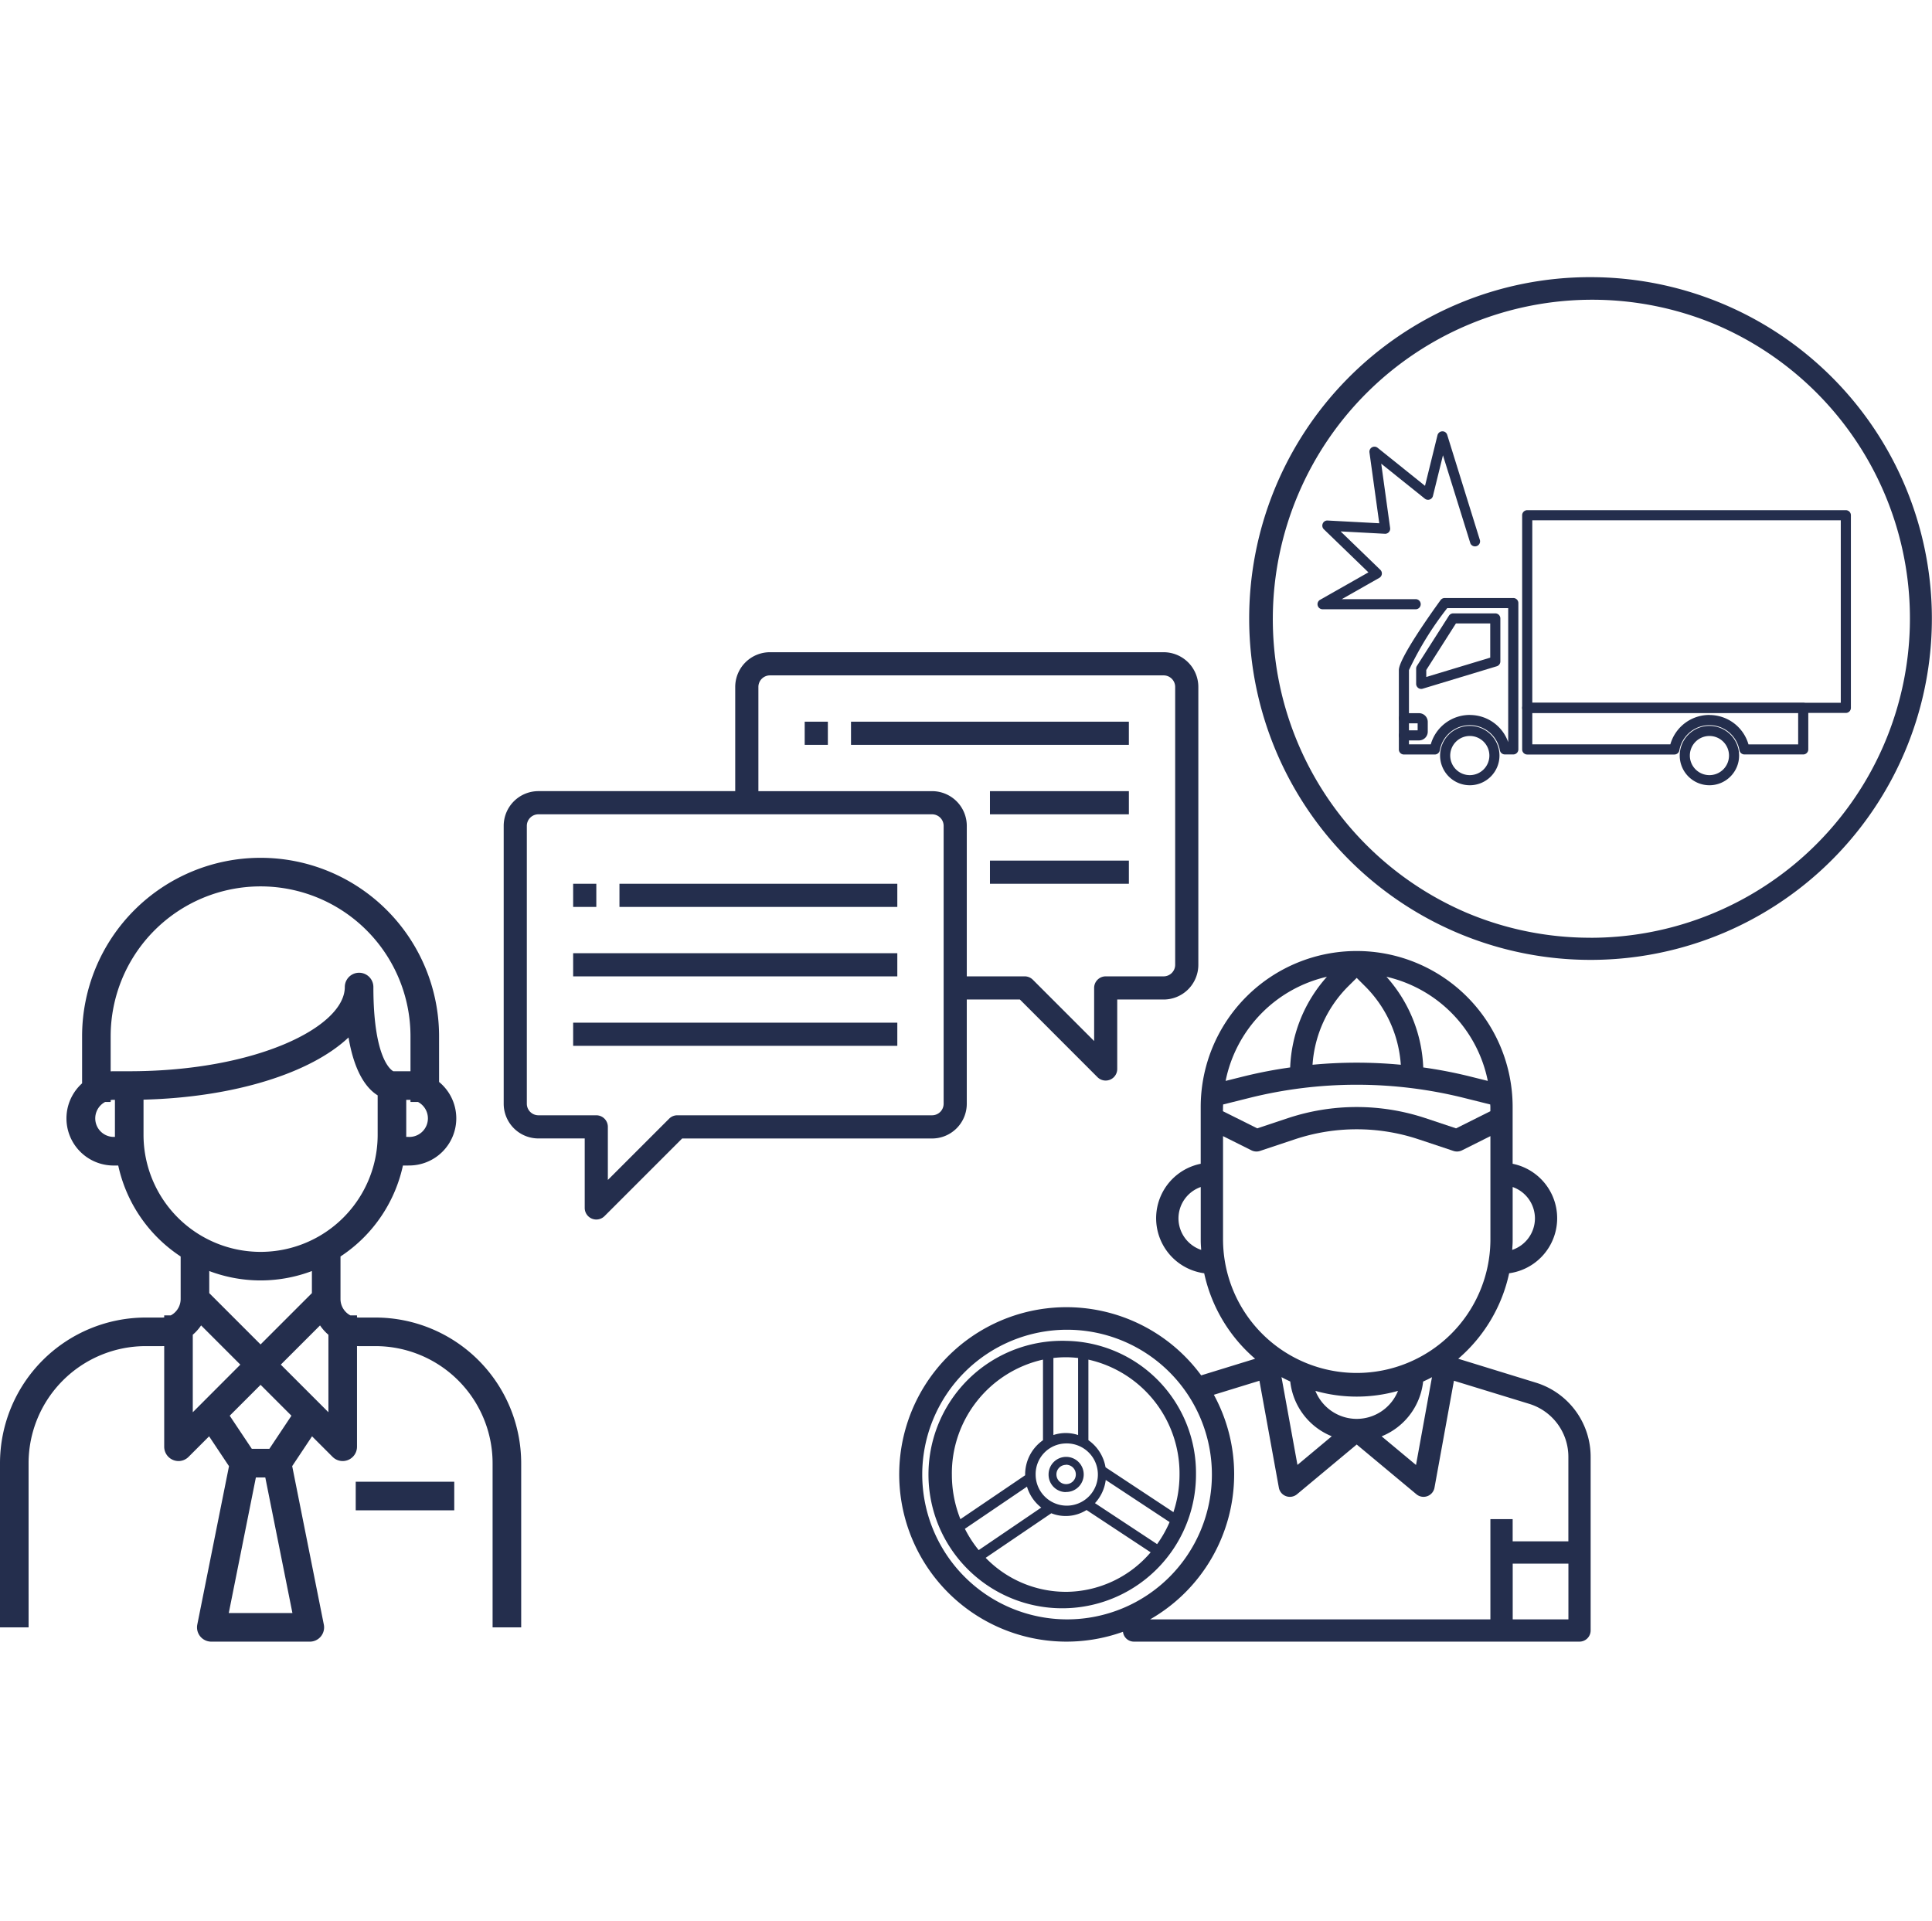 <svg xmlns="http://www.w3.org/2000/svg" xmlns:xlink="http://www.w3.org/1999/xlink" width="140.803" height="140" viewBox="0 0 140.803 140">
  <defs>
    <clipPath id="clip-path">
      <rect id="長方形_3327" data-name="長方形 3327" width="38.872" height="25.796" transform="translate(0 0)" fill="#242e4d"/>
    </clipPath>
  </defs>
  <g id="ico_sec1_3" transform="translate(-6480 -1530.999)">
    <rect id="長方形_1664" data-name="長方形 1664" width="140" height="140" transform="translate(6480 1530.999)" fill="none"/>
    <g id="ico" transform="translate(6550 1601.326)">
      <g id="ico-2" data-name="ico" transform="translate(-70 -49.326)">
        <g id="ico-3" data-name="ico">
          <path id="パス_11448" data-name="パス 11448" d="M37.984,87.713H35.9V75.746a8.542,8.542,0,0,0-8.533-8.531h-1.2a3.441,3.441,0,0,1-3.436-3.436v-3.59h2.084v3.59a1.354,1.354,0,0,0,1.352,1.353h1.2A10.628,10.628,0,0,1,37.984,75.746Zm-35.9,0H0V75.746A10.627,10.627,0,0,1,10.614,65.132h1.2a1.354,1.354,0,0,0,1.352-1.353v-3.59h2.084v3.59a3.441,3.441,0,0,1-3.436,3.436h-1.2a8.54,8.54,0,0,0-8.531,8.531ZM18.99,62.427A10.627,10.627,0,0,1,8.376,51.812V48.221A1.041,1.041,0,0,1,9.417,47.18c9.26,0,15.712-3.236,15.712-6.138a1.041,1.041,0,1,1,2.083,0c0,5.559,1.462,6.145,1.475,6.149a.935.935,0,0,1,.92,1.031v3.591A10.628,10.628,0,0,1,18.99,62.427ZM10.46,49.251v2.562a8.532,8.532,0,0,0,17.064,0V48.937c-.751-.462-1.676-1.574-2.124-4.22C22.668,47.3,17.1,49.081,10.46,49.251Zm19.3,4.8h-1.2V51.966h1.2a1.352,1.352,0,1,0,0-2.7h-1.2V47.18h1.2a3.435,3.435,0,1,1,0,6.869Zm-20.345,0H8.22a3.435,3.435,0,0,1,0-6.869h1.2v2.083H8.22a1.352,1.352,0,0,0,0,2.7h1.2ZM32,49.418H29.916V44.632a10.925,10.925,0,1,0-21.851,0v4.786H5.983V44.632a13.008,13.008,0,1,1,26.016,0ZM20.189,76.787H17.795a1.045,1.045,0,0,1-.867-.463l-2.393-3.591,1.733-1.155L18.352,74.7h1.28l2.083-3.127,1.733,1.155-2.392,3.591A1.041,1.041,0,0,1,20.189,76.787Zm-1.2-7.18a1.038,1.038,0,0,1-.736-.305l-4.786-4.786,1.474-1.474,4.049,4.05,4.05-4.05,1.474,1.474L19.728,69.3A1.039,1.039,0,0,1,18.99,69.607Zm5.986,5.984a1.044,1.044,0,0,1-.737-.305L18.254,69.3l1.474-1.474,4.207,4.207v-7.06h2.083V74.55a1.044,1.044,0,0,1-1.041,1.041Zm-11.967,0a1.044,1.044,0,0,1-1.041-1.041V64.975H14.05v7.06l4.2-4.207L19.728,69.3l-5.983,5.984A1.041,1.041,0,0,1,13.009,75.592Zm9.573,13.163H15.4a1.04,1.04,0,0,1-1.021-1.245l2.395-11.967a1.041,1.041,0,0,1,1.021-.838h2.395a1.042,1.042,0,0,1,1.021.838L23.6,87.51a1.04,1.04,0,0,1-1.021,1.245Zm-5.909-2.083h4.64l-1.978-9.885h-.685Zm16.434-7.49H25.925V77.1h7.181Z" transform="translate(0 9.898)" fill="#242e4d"/>
          <g id="Speech-Bubble" transform="translate(36.709 26.537)">
            <path id="パス_11449" data-name="パス 11449" d="M75.52,20.428H46.832A2.531,2.531,0,0,0,44.3,22.959v7.594H29.957a2.531,2.531,0,0,0-2.531,2.531V53.336a2.531,2.531,0,0,0,2.531,2.531h3.374v5.062a.845.845,0,0,0,1.442.6l5.659-5.659H58.644a2.531,2.531,0,0,0,2.531-2.531V45.741h3.87L70.7,51.4a.843.843,0,0,0,1.44-.6V45.741H75.52a2.531,2.531,0,0,0,2.531-2.531V22.959A2.531,2.531,0,0,0,75.52,20.428ZM59.489,53.336a.844.844,0,0,1-.845.843H40.083a.838.838,0,0,0-.6.248l-4.466,4.465v-3.87a.843.843,0,0,0-.843-.843H29.957a.844.844,0,0,1-.845-.843V33.085a.844.844,0,0,1,.845-.843H58.644a.844.844,0,0,1,.845.843ZM76.363,43.21a.843.843,0,0,1-.843.843H71.3a.843.843,0,0,0-.843.845v3.87L65.991,44.3a.844.844,0,0,0-.6-.248H61.176V33.085a2.531,2.531,0,0,0-2.531-2.531H45.988V22.959a.844.844,0,0,1,.845-.843H75.52a.843.843,0,0,1,.843.843Z" transform="translate(-27.426 -20.428)" fill="#242e4d"/>
            <rect id="長方形_2289" data-name="長方形 2289" width="1.688" height="1.688" transform="translate(5.062 16.876)" fill="#242e4d"/>
            <rect id="長方形_2290" data-name="長方形 2290" width="20.25" height="1.688" transform="translate(8.437 16.876)" fill="#242e4d"/>
            <rect id="長方形_2291" data-name="長方形 2291" width="23.625" height="1.688" transform="translate(5.062 21.938)" fill="#242e4d"/>
            <rect id="長方形_2292" data-name="長方形 2292" width="23.625" height="1.688" transform="translate(5.062 27.001)" fill="#242e4d"/>
            <rect id="長方形_2293" data-name="長方形 2293" width="20.25" height="1.688" transform="translate(25.312 5.063)" fill="#242e4d"/>
            <rect id="長方形_2294" data-name="長方形 2294" width="10.125" height="1.688" transform="translate(35.438 10.126)" fill="#242e4d"/>
            <rect id="長方形_2295" data-name="長方形 2295" width="10.125" height="1.688" transform="translate(35.438 15.188)" fill="#242e4d"/>
            <rect id="長方形_2296" data-name="長方形 2296" width="1.688" height="1.688" transform="translate(21.937 5.063)" fill="#242e4d"/>
          </g>
          <g id="グループ_4763" data-name="グループ 4763" transform="translate(65.588 48.315)">
            <path id="パス_11450" data-name="パス 11450" d="M95.328,68.153,89.69,66.417A11.366,11.366,0,0,0,93.4,60.186a4.049,4.049,0,0,0,.254-7.98V48.065a11.366,11.366,0,1,0-22.733,0v4.141a4.049,4.049,0,0,0,.254,7.981,11.37,11.37,0,0,0,3.712,6.231l-3.931,1.21a12.188,12.188,0,1,0-5.7,18.69.8.8,0,0,0,.792.717H98.528a.813.813,0,0,0,.811-.812V73.585A5.654,5.654,0,0,0,95.328,68.153Zm-17.881-.076a4.875,4.875,0,0,0,3.025,3.99l-2.5,2.088-1.163-6.4C77.014,67.873,77.232,67.974,77.447,68.077ZM82.29,70.8a3.249,3.249,0,0,1-3.01-2.041,11.053,11.053,0,0,0,6.019,0A3.247,3.247,0,0,1,82.29,70.8Zm4.843-2.721c.215-.1.434-.2.642-.319l-1.163,6.4-2.506-2.088A4.881,4.881,0,0,0,87.132,68.077ZM72.547,48.065c0-.06.008-.119.008-.181l1.934-.483a32.314,32.314,0,0,1,15.6,0l1.933.483c0,.062.009.12.009.181v.311l-2.5,1.249-2.241-.747a15.892,15.892,0,0,0-10.006,0l-2.242.747-2.5-1.249Zm9.743-9.407.614.614a8.918,8.918,0,0,1,2.6,5.717,34.2,34.2,0,0,0-6.433,0,8.916,8.916,0,0,1,2.6-5.717ZM95.28,56.184a2.432,2.432,0,0,1-1.657,2.3c.012-.225.033-.446.033-.673V53.9A2.432,2.432,0,0,1,95.28,56.184ZM91.844,46.166l-1.36-.339a33.049,33.049,0,0,0-3.345-.642,10.508,10.508,0,0,0-2.68-6.609A9.764,9.764,0,0,1,91.844,46.166Zm-11.725-7.59a10.511,10.511,0,0,0-2.678,6.609,33.35,33.35,0,0,0-3.345.642l-1.36.339A9.763,9.763,0,0,1,80.119,38.576ZM69.3,56.184A2.431,2.431,0,0,1,70.923,53.9v3.91c0,.228.02.448.033.673A2.433,2.433,0,0,1,69.3,56.184Zm3.248,1.624V50.191l2.072,1.036a.82.82,0,0,0,.621.044l2.56-.854a14.269,14.269,0,0,1,8.98,0l2.561.854a.8.8,0,0,0,.256.041.815.815,0,0,0,.363-.084l2.073-1.037v7.617a9.743,9.743,0,0,1-19.485,0ZM50.626,74.857A10.555,10.555,0,1,1,61.181,85.413,10.567,10.567,0,0,1,50.626,74.857Zm22.733,0a12.1,12.1,0,0,0-1.48-5.814L75.2,68.021l1.417,7.794a.808.808,0,0,0,.522.618.816.816,0,0,0,.8-.139l4.351-3.626,4.351,3.626a.812.812,0,0,0,1.318-.479l1.417-7.794L94.85,69.7a4.039,4.039,0,0,1,2.866,3.88v6.145h-4.06V78.106H92.033v7.307h-24.8A12.176,12.176,0,0,0,73.358,74.857Zm20.3,10.555v-4.06h4.06v4.06Zm-32.574-20.3a9.748,9.748,0,1,0,9.492,9.744A9.631,9.631,0,0,0,61.082,65.113Zm-.9,1.249a7.752,7.752,0,0,1,1.8,0v5.616a2.862,2.862,0,0,0-1.8,0Zm.9,6.229a2.268,2.268,0,1,1-2.194,2.266A2.234,2.234,0,0,1,61.082,72.591Zm-8.3,2.266a8.5,8.5,0,0,1,6.641-8.376v5.875a3.045,3.045,0,0,0-1.3,2.5c0,.019,0,.036,0,.054l-4.718,3.2A8.738,8.738,0,0,1,52.786,74.857Zm.949,3.955L58.26,75.74A3.022,3.022,0,0,0,59.3,77.264l-4.559,3.1A8.511,8.511,0,0,1,53.735,78.813Zm7.347,4.594a8.147,8.147,0,0,1-5.832-2.478l4.784-3.248a2.852,2.852,0,0,0,2.567-.236l4.673,3.083A8.165,8.165,0,0,1,61.082,83.406Zm6.662-3.476-4.529-2.987A3.045,3.045,0,0,0,64,75.252l4.654,3.07A8.562,8.562,0,0,1,67.743,79.93Zm-3.758-5.6a3.031,3.031,0,0,0-1.249-1.977V66.481a8.5,8.5,0,0,1,6.641,8.376,8.737,8.737,0,0,1-.444,2.74Zm-2.9,1.8a1.28,1.28,0,1,0-1.251-1.28A1.268,1.268,0,0,0,61.082,76.137Zm0-1.986a.707.707,0,1,1-.679.707A.695.695,0,0,1,61.082,74.151Z" transform="translate(-49.002 -36.699)" fill="#242e4d"/>
          </g>
          <path id="楕円形_1351" data-name="楕円形 1351" d="M24.075-.8A24.884,24.884,0,0,1,33.759,47,24.884,24.884,0,0,1,14.391,1.152,24.723,24.723,0,0,1,24.075-.8Zm0,48.15A23.278,23.278,0,0,0,33.133,2.632,23.278,23.278,0,0,0,15.017,45.518,23.125,23.125,0,0,0,24.075,47.347Z" transform="translate(91.85)" fill="#242e4d"/>
          <g id="グループ_13202" data-name="グループ 13202" transform="translate(96.02 10.438)">
            <g id="グループ_13202-2" data-name="グループ 13202" transform="translate(0 0)" clip-path="url(#clip-path)">
              <path id="パス_11942" data-name="パス 11942" d="M16.074,43.968V38.189c0-.837,2.327-4.117,3.04-5.1a.369.369,0,0,1,.3-.153h5a.368.368,0,0,1,.369.369V43.968a.369.369,0,0,1-.369.369H23.8a.368.368,0,0,1-.363-.3,2.225,2.225,0,0,0-4.381,0,.369.369,0,0,1-.364.305H16.443a.369.369,0,0,1-.369-.369m5.169-2.511a2.959,2.959,0,0,1,2.8,1.981V33.672H19.6a23.735,23.735,0,0,0-2.79,4.518V43.6H18.4a2.956,2.956,0,0,1,2.846-2.142" transform="translate(-10.146 -20.788)" fill="#242e4d"/>
              <path id="パス_11943" data-name="パス 11943" d="M19.639,41.406a.368.368,0,0,1-.149-.3V40a.369.369,0,0,1,.058-.2l2.33-3.655a.37.37,0,0,1,.311-.171h3.069a.369.369,0,0,1,.369.369v3.133a.369.369,0,0,1-.262.353l-5.4,1.635a.367.367,0,0,1-.326-.057m5.25-4.7h-2.5L20.228,40.1v.509L24.889,39.2Z" transform="translate(-12.302 -22.706)" fill="#242e4d"/>
              <path id="パス_11944" data-name="パス 11944" d="M40.44,29.99V15.951a.368.368,0,0,1,.369-.369H64.029a.368.368,0,0,1,.369.369V29.99a.368.368,0,0,1-.369.369H40.809a.368.368,0,0,1-.369-.369M63.661,16.32H41.178v13.3H63.661Z" transform="translate(-25.526 -9.835)" fill="#242e4d"/>
              <path id="パス_11945" data-name="パス 11945" d="M40.442,57.043V54.018a.369.369,0,0,1,.369-.369H60.925a.369.369,0,0,1,.369.369v3.026a.369.369,0,0,1-.369.369H56.642a.368.368,0,0,1-.363-.3,2.225,2.225,0,0,0-4.381,0,.369.369,0,0,1-.364.305H40.811a.369.369,0,0,1-.369-.369m13.645-2.511a2.96,2.96,0,0,1,2.848,2.142h3.621V54.387H41.18v2.288H51.241a2.956,2.956,0,0,1,2.846-2.142" transform="translate(-25.527 -33.863)" fill="#242e4d"/>
              <path id="パス_11946" data-name="パス 11946" d="M24.223,60.373a2.164,2.164,0,1,1,2.164,2.164,2.167,2.167,0,0,1-2.164-2.164m.738,0a1.427,1.427,0,1,0,1.427-1.427,1.428,1.428,0,0,0-1.427,1.427" transform="translate(-15.29 -36.742)" fill="#242e4d"/>
              <path id="パス_11947" data-name="パス 11947" d="M71.574,60.373a2.164,2.164,0,1,1,2.164,2.164,2.167,2.167,0,0,1-2.164-2.164m.738,0a1.427,1.427,0,1,0,1.427-1.427,1.428,1.428,0,0,0-1.427,1.427" transform="translate(-45.177 -36.742)" fill="#242e4d"/>
              <path id="パス_11948" data-name="パス 11948" d="M16.444,57.683h1.1a.638.638,0,0,0,.637-.637v-.713a.637.637,0,0,0-.637-.635h-1.1a.369.369,0,1,0,0,.738h1v.511h-1a.369.369,0,0,0,0,.738" transform="translate(-10.147 -35.156)" fill="#242e4d"/>
              <path id="パス_11949" data-name="パス 11949" d="M7.152,12.968H.369a.369.369,0,0,1-.182-.69l3.523-2L.462,7.138A.37.37,0,0,1,.38,6.725.356.356,0,0,1,.738,6.5l3.762.2L3.786,1.541a.368.368,0,0,1,.6-.338L7.834,3.971,8.743.282A.37.37,0,0,1,9.09,0,.356.356,0,0,1,9.453.26l2.387,7.685a.369.369,0,0,1-.7.219L9.142,1.745l-.73,2.963a.368.368,0,0,1-.589.2L4.643,2.358l.649,4.689a.369.369,0,0,1-.094.3.365.365,0,0,1-.291.119L1.683,7.293l2.895,2.8a.369.369,0,0,1-.075.586L1.769,12.231H7.152a.369.369,0,0,1,0,.738" transform="translate(0 0)" fill="#242e4d"/>
            </g>
          </g>
        </g>
      </g>
    </g>
  </g>
</svg>
